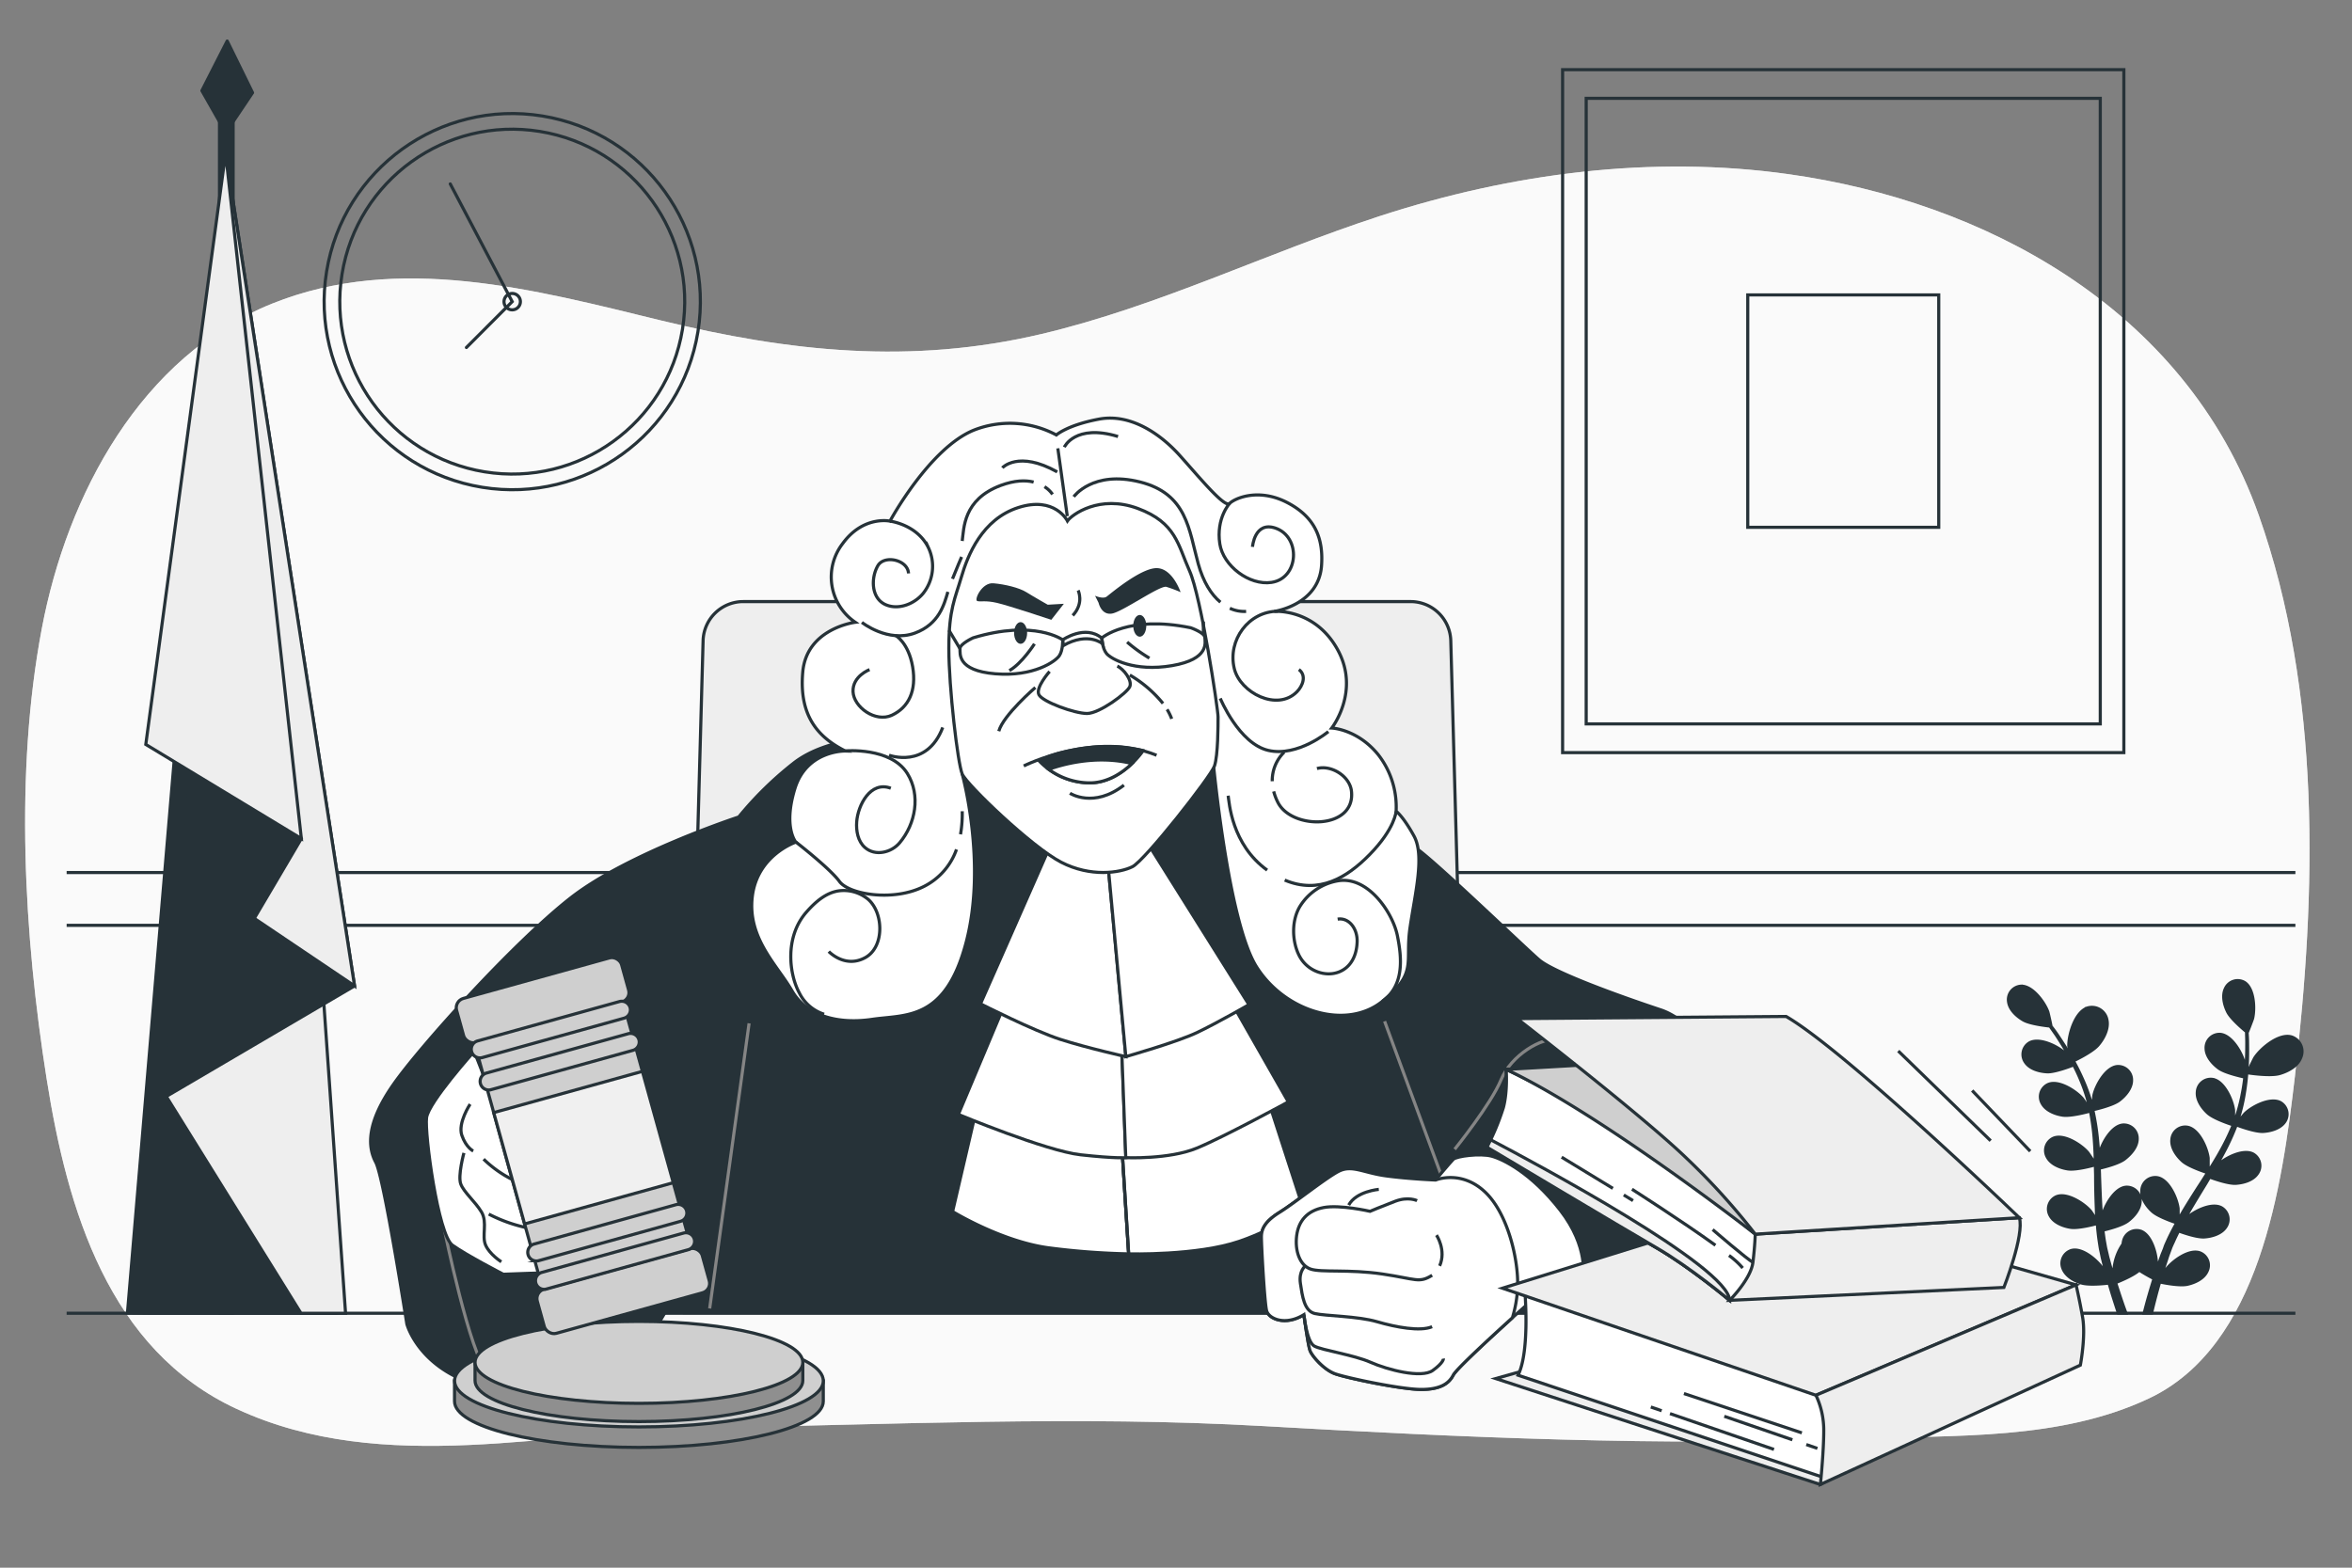 <?xml version="1.0" encoding="UTF-8"?>
<svg xmlns="http://www.w3.org/2000/svg" viewBox="0 0 750 500">
  <rect x="0" y="0" width="750" height="500" fill="#808080" stroke="none"/>
  <g id="freepik--background-simple--inject-65">
    <path d="M658.81,87.72c-26.25-17.23-57.26-27.79-88.48-32.17C526.72,49.42,482,55.24,440,68.91c-36.1,11.76-70.6,28.79-107.76,37.59-41.7,9.87-80.38,5.73-121.5-4.3-40.32-9.83-83.64-21.58-124-5.35-41.6,16.73-65.29,60.52-73.43,103.72-8.66,45.94-5.7,97.68,1.58,143.65,6.6,41.66,19.81,86.28,60.6,105.15,47,21.76,100.64,6.89,149.9,6,59.13-1,118.44-3.9,177.55-.53,63.31,3.62,127,6.49,190.36,4,30.41-1.19,63.56.54,91.9-12.8,35.42-16.68,42.49-67.62,46.6-102.77,6.83-58.42,8.47-122.41-11.52-178.91C708.53,131.13,686.29,105.77,658.81,87.72Z" style="fill:#EEEEEE"></path>
    <path d="M658.81,87.72c-26.25-17.23-57.26-27.79-88.48-32.17C526.72,49.42,482,55.24,440,68.91c-36.1,11.76-70.6,28.79-107.76,37.59-41.7,9.87-80.38,5.73-121.5-4.3-40.32-9.83-83.64-21.58-124-5.35-41.6,16.73-65.29,60.52-73.43,103.72-8.66,45.94-5.7,97.68,1.58,143.65,6.6,41.66,19.81,86.28,60.6,105.15,47,21.76,100.64,6.89,149.9,6,59.13-1,118.44-3.9,177.55-.53,63.31,3.62,127,6.49,190.36,4,30.41-1.19,63.56.54,91.9-12.8,35.42-16.68,42.49-67.62,46.6-102.77,6.83-58.42,8.47-122.41-11.52-178.91C708.53,131.13,686.29,105.77,658.81,87.72Z" style="fill:#fff;opacity:0.7"></path>
  </g>
  <g id="freepik--Table--inject-65">
    <line x1="21.25" y1="418.85" x2="731.95" y2="418.85" style="fill:none;stroke:#263238;stroke-miterlimit:10"></line>
  </g>
  <g id="freepik--Lines--inject-65">
    <line x1="21.25" y1="278.29" x2="731.95" y2="278.29" style="fill:none;stroke:#263238;stroke-miterlimit:10"></line>
    <line x1="21.25" y1="295.13" x2="731.95" y2="295.13" style="fill:none;stroke:#263238;stroke-miterlimit:10"></line>
  </g>
  <g id="freepik--Plant--inject-65">
    <path d="M726.88,342.4c-3.1.88-10.22-.25-10.22-.25s2.17-4.47,2.34-4.73c2-3.07,7.7-7.81,11.66-6.71a4.85,4.85,0,0,1,3,6.55C732.66,340,729.51,341.65,726.88,342.4Z" style="fill:#263238;stroke:#263238;stroke-miterlimit:10"></path>
    <path d="M660.35,338.73c-.07,0-.66-4.93-.66-5.24,0-3.67,2.12-10.76,6-12a4.86,4.86,0,0,1,6.16,3.79c.61,2.83-1.08,6-2.86,8.05C666.91,335.74,660.35,338.72,660.35,338.73Z" style="fill:#263238;stroke:#263238;stroke-miterlimit:10"></path>
    <path d="M727.13,351.65c-3.19-1.68-9,1.32-11.26,3.58-.17.16-2,2.45-2.67,3.29,0,0,0-.07,0-.11a54.68,54.68,0,0,0,2.44-9.59,74.89,74.89,0,0,0,.94-8.8c.16-2.74.14-5.25.11-7.47,0-1.2-.08-2.3-.14-3.33l.06,0c.05,0,1.61-4.06,1.67-4.33.79-3.12.49-9.62-2.57-11.54a4.28,4.28,0,0,0-6.06,1.93c-1.13,2.28-.35,5.32.73,7.47s5,5.48,6,6.29c0,1.06.07,2.2.07,3.46,0,2.22,0,4.73-.26,7.45-.06.72-.15,1.5-.23,2.25-.13-1.3-.35-3.08-.39-3.25-.74-3.13-4-8.76-7.6-9.05a4.27,4.27,0,0,0-4.49,4.5c.05,2.54,2.14,4.88,4.09,6.3s7.14,2.59,8.27,2.82c-.19,1.67-.43,3.38-.78,5.15a54.91,54.91,0,0,1-2.62,9.45l-.2,0c0-1.21,0-3.77,0-4-.39-3.19-3-9.15-6.56-9.83a4.27,4.27,0,0,0-5,4c-.23,2.53,1.59,5.09,3.37,6.71,2.06,1.86,7.89,3.7,8.11,3.77a75.16,75.16,0,0,1-4.26,8.77c-1.18,2.11-2.46,4.18-3.77,6.26,0-.85,0-4.2,0-4.44-.39-3.2-3-9.15-6.57-9.83a4.26,4.26,0,0,0-5,4c-.23,2.54,1.59,5.09,3.37,6.71,2,1.82,7.58,3.61,8.06,3.76-.6.94-1.19,1.89-1.79,2.82-2,3.07-3.95,6.14-5.81,9.22-.64,1.07-1.24,2.15-1.84,3.22,0-1.27,0-3.6,0-3.8-.39-3.2-3-9.15-6.56-9.83a4.27,4.27,0,0,0-5,4c-.22,2.54,1.6,5.1,3.38,6.71s6.45,3.23,7.77,3.67c-1,1.8-1.94,3.6-2.78,5.42-.34.8-.75,1.58-1,2.36s-.61,1.56-.91,2.32c-.57,1.61-1.11,3.1-1.6,4.6-.25.76-.48,1.48-.71,2.23.2-1.3.5-3.35.5-3.54.1-3.22-1.6-9.5-5-10.71a4.26,4.26,0,0,0-5.5,3.18,4.86,4.86,0,0,0-.14.93,16.6,16.6,0,0,0-2.88,7.86c0,.2.12,2.65.21,3.9-.31-1-.61-2-.91-3-.45-1.48-.87-3.06-1.29-4.59-.19-.8-.37-1.61-.57-2.43s-.31-1.62-.47-2.45c-.21-1.21-.37-2.48-.53-3.74,1.54-.36,6-1.5,7.89-2.9s4-3.83,4-6.38a4.26,4.26,0,0,0-4.57-4.41c-3.59.36-6.75,6.05-7.43,9.2,0,.1-.09.78-.17,1.59-.12-1.23-.24-2.47-.32-3.72-.23-3.57-.34-7.2-.48-10.85,0-.76-.06-1.52-.09-2.28,1.29-.29,6.17-1.48,8.11-3s4-3.83,4-6.37a4.27,4.27,0,0,0-4.58-4.41c-3.59.36-6.74,6.05-7.42,9.2,0,.11-.11.93-.2,1.84-.1-2-.22-4-.41-5.91a75.79,75.79,0,0,0-1.56-10c.46-.1,6.2-1.38,8.37-3,1.92-1.45,4-3.83,4-6.38a4.27,4.27,0,0,0-4.58-4.4c-3.59.36-6.75,6.05-7.42,9.2,0,.22-.34,3.16-.41,4.22,0,0,0-.08,0-.12a56.35,56.35,0,0,0-3.26-9.34,74.53,74.53,0,0,0-4.07-7.86c-1.38-2.37-2.78-4.46-4-6.29-.68-1-1.33-1.88-2-2.7H654c.07,0-.9-4.27-1-4.54-1.06-3-4.91-8.29-8.51-8.2a4.28,4.28,0,0,0-4,4.95c.32,2.52,2.65,4.63,4.74,5.83s7.21,1.8,8.47,1.93c.62.87,1.27,1.8,2,2.85,1.21,1.86,2.57,4,3.88,6.36.36.63.71,1.33,1.06,2-.83-1-2-2.37-2.12-2.49-2.34-2.21-8.17-5.1-11.33-3.36a4.28,4.28,0,0,0-1.27,6.23c1.45,2.1,4.49,2.89,6.89,3s7.39-1.79,8.45-2.21c.76,1.49,1.51,3.05,2.2,4.72a54.53,54.53,0,0,1,3,9.33l-.19.08c-.65-1-2.08-3.14-2.21-3.3-2.09-2.45-7.57-6-10.9-4.58a4.27,4.27,0,0,0-1.94,6.05c1.21,2.24,4.14,3.37,6.51,3.73,2.75.42,8.63-1.26,8.85-1.32a74.85,74.85,0,0,1,1.28,9.67c.18,2.4.26,4.84.31,7.29-.44-.73-2.3-3.51-2.46-3.69-2.09-2.45-7.57-6-10.9-4.58a4.27,4.27,0,0,0-1.94,6.05c1.21,2.24,4.14,3.37,6.52,3.73,2.67.41,8.31-1.17,8.79-1.31,0,1.12.05,2.23.07,3.34,0,3.65.09,7.3.24,10.9,0,1.24.14,2.47.23,3.7-.69-1.07-2-3-2.12-3.15-2.09-2.46-7.57-6-10.9-4.58a4.27,4.27,0,0,0-1.94,6c1.21,2.24,4.14,3.37,6.52,3.73s7.16-.86,8.5-1.23c.16,2.05.37,4.08.68,6.06.14.85.24,1.73.43,2.54s.34,1.64.51,2.44c.41,1.65.79,3.19,1.21,4.72.21.77.42,1.5.63,2.25-.54-1.2-1.42-3.07-1.52-3.23-1.7-2.74-6.58-7.05-10.08-6.18a4.27,4.27,0,0,0-2.84,5.68c.86,2.4,3.58,4,5.88,4.68,2.53.8,8.16.13,8.84.05.53,1.83,1.06,3.61,1.59,5.26s.94,2.94,1.4,4.29h2.38c-.56-1.54-1.15-3.19-1.75-5-.51-1.48-1-3.06-1.54-4.69.64-.25,5.55-2.19,7.55-4a49.6,49.6,0,0,0,4.73,2.72c-.57,1.81-1.11,3.59-1.59,5.26-.58,2-1.09,3.94-1.54,5.7h2.33c.38-1.6.8-3.32,1.28-5.14.39-1.52.84-3.12,1.31-4.76.69.15,6.22,1.32,8.81.75,2.35-.51,5.21-1.81,6.27-4.13a4.25,4.25,0,0,0-2.31-5.91c-3.41-1.18-8.66,2.66-10.59,5.24-.12.16-1.37,2.28-2,3.37.29-1,.57-2,.89-3,.45-1.48,1-3,1.47-4.54l.86-2.34c.28-.8.64-1.53,1-2.31.49-1.13,1.06-2.27,1.62-3.41,1.48.55,5.85,2.07,8.18,1.93s5.42-1,6.83-3.13a4.28,4.28,0,0,0-1.39-6.2c-3.19-1.68-9,1.32-11.27,3.58-.07.07-.51.6-1,1.23.58-1.1,1.16-2.2,1.79-3.29,1.78-3.09,3.69-6.19,5.59-9.3l1.17-2c1.24.47,6,2.16,8.4,2s5.42-1,6.83-3.13a4.27,4.27,0,0,0-1.38-6.2c-3.2-1.68-9,1.32-11.27,3.58-.08.08-.6.71-1.18,1.42,1-1.71,2-3.42,2.91-5.15a75,75,0,0,0,4.2-9.17c.44.17,5.94,2.27,8.64,2.1,2.41-.15,5.42-1,6.83-3.13A4.26,4.26,0,0,0,727.13,351.65Z" style="fill:#263238;stroke:#263238;stroke-miterlimit:10"></path>
  </g>
  <g id="freepik--Picture--inject-65">
    <rect x="498.28" y="22.21" width="178.97" height="217.83" style="fill:none;stroke:#263238;stroke-linecap:round;stroke-miterlimit:10"></rect>
    <rect x="505.8" y="31.36" width="163.93" height="199.52" style="fill:none;stroke:#263238;stroke-linecap:round;stroke-miterlimit:10"></rect>
    <rect x="557.32" y="94.06" width="60.9" height="74.12" style="fill:none;stroke:#263238;stroke-linecap:round;stroke-miterlimit:10"></rect>
  </g>
  <g id="freepik--Clock--inject-65">
    <circle cx="163.33" cy="96.2" r="59.98" transform="translate(42.22 242.01) rotate(-80.78)" style="fill:none;stroke:#263238;stroke-linecap:round;stroke-miterlimit:10"></circle>
    <circle cx="163.33" cy="96.2" r="54.99" transform="translate(42.22 242.01) rotate(-80.78)" style="fill:none;stroke:#263238;stroke-linecap:round;stroke-miterlimit:10"></circle>
    <polyline points="148.73 110.83 163.33 96.2 143.58 58.66" style="fill:none;stroke:#263238;stroke-linecap:round;stroke-miterlimit:10"></polyline>
    <path d="M165.94,96.2a2.61,2.61,0,1,1-2.61-2.6A2.6,2.6,0,0,1,165.94,96.2Z" style="fill:none;stroke:#263238;stroke-linecap:round;stroke-miterlimit:10"></path>
  </g>
  <g id="freepik--Flag--inject-65">
    <rect x="69.99" y="38.79" width="4.35" height="380.06" style="fill:#263238;stroke:#263238;stroke-linecap:round;stroke-linejoin:round"></rect>
    <polygon points="107.21 418.85 71.94 48.8 40.64 418.77 47 418.85 107.21 418.85" style="fill:#263238;stroke:#263238;stroke-miterlimit:10"></polygon>
    <polygon points="110.19 418.85 100.04 273.9 53.02 349.7 95.98 418.85 110.19 418.85" style="fill:#EEEEEE;stroke:#263238;stroke-miterlimit:10"></polygon>
    <polygon points="113.06 314.45 53.02 349.7 71.94 48.8 113.06 314.45" style="fill:#263238;stroke:#263238;stroke-miterlimit:10"></polygon>
    <polygon points="71.94 48.8 113.06 314.45 81.08 292.91 71.94 48.8" style="fill:#EEEEEE;stroke:#263238;stroke-miterlimit:10"></polygon>
    <polygon points="81.08 292.91 96.09 267.46 78.47 235.47 81.08 292.91" style="fill:#263238;stroke:#263238;stroke-miterlimit:10"></polygon>
    <polygon points="71.94 48.8 46.49 237.43 96.09 267.46 71.94 48.8" style="fill:#EEEEEE;stroke:#263238;stroke-miterlimit:10"></polygon>
    <polygon points="69.99 38.79 64.38 28.92 72.45 13.09 80.53 29.57 74.34 38.79 69.99 38.79" style="fill:#263238;stroke:#263238;stroke-linecap:round;stroke-linejoin:round"></polygon>
  </g>
  <g id="freepik--Character--inject-65">
    <path d="M468.53,418.66H218.28l5.92-214.32A12.82,12.82,0,0,1,237,191.87H449.8a12.83,12.83,0,0,1,12.82,12.47Z" style="fill:#EEEEEE;stroke:#263238;stroke-miterlimit:10"></path>
    <path d="M280.87,235.11s-17.2,0-27.78,8.27a111.38,111.38,0,0,0-17.53,17.19s-35.38,11.58-53.57,25.8-48,47.29-56.55,59.52-8.27,19.84-5.62,24.8,9.92,51.59,9.92,51.59,4.3,16.54,28.11,20.83,37.37-4,43.65-10.25A73.62,73.62,0,0,0,212.41,418h354.5s7.61-20.5,6-32.41-24.47-57.21-43.32-63.49-34.72-12.56-38.69-15.87-33.07-31.42-39.35-35.72-10.58-6.61-10.58-6.61l-49.6-27.45H283.51Z" style="fill:#263238;stroke:#263238;stroke-miterlimit:10"></path>
    <path d="M141.64,391.86s8.27,40.67,13.89,46,10.25,4.3,21.5,4" style="fill:none;stroke:#858585;stroke-miterlimit:10"></path>
    <line x1="461.42" y1="379.84" x2="441.52" y2="325.73" style="fill:none;stroke:#858585;stroke-miterlimit:10"></line>
    <line x1="238.87" y1="326.38" x2="226.3" y2="417.32" style="fill:none;stroke:#858585;stroke-miterlimit:10"></line>
    <path d="M336.85,138.73a31.37,31.37,0,0,0-26.21-1.58c-14.22,5.69-26.85,29.06-26.85,29.06s-8.53-1.9-15.16,7.26a17.45,17.45,0,0,0,4.1,25s-15.47,1.89-16.74,15.79,4.74,20.85,13.59,25.27c0,0-12.32-.32-16.11,12s.31,17.06.31,17.06-12.31,4.1-13.89,17.37,7.89,21.79,12.63,30,14.85,10.73,25.58,9.15,23.38.64,30-24.63-1.27-53.6-1.27-53.6,0-61.06,10.75-68.64,35.06-4.1,44.22-.31S386.76,242,386.76,242s4.74,51.81,13.9,66.33,28.74,20.22,40.11,11.06S448,307.08,449.61,296s4.74-23.06,1.27-29.38-5.69-7.89-5.69-7.89a27.13,27.13,0,0,0-5.68-18c-6.64-8.21-14.85-8.53-14.85-8.53s9.16-11.68,1.9-24.95S406.34,195,406.34,195s14.17-2,15.07-14.61c.59-8.32-1.8-15.39-11-20.13s-16.74-1.27-18.32.31S382,151.68,376,145.05s-15.48-13.27-25.58-11.37S336.85,138.73,336.85,138.73Z" style="fill:#fff;stroke:#263238;stroke-miterlimit:10"></path>
    <path d="M392.13,160.52s-4.42,4.74-3.16,12.95c1.08,7,9.39,13.33,16.48,12.28,8.81-1.3,9.46-14.58,1.21-17.33-6.64-2.21-7.27,6-7.27,6" style="fill:none;stroke:#263238;stroke-miterlimit:10"></path>
    <path d="M414.19,213.54c2.5,1.91,1.24,5.2-.61,7.08-6.29,6.43-18.14.31-20-7.4-2.19-9.06,4.58-18.27,13.93-18.27" style="fill:none;stroke:#263238;stroke-miterlimit:10"></path>
    <path d="M389.11,222.74s5.95,14.44,15.34,16.6,19.13-6,19.13-6" style="fill:none;stroke:#263238;stroke-miterlimit:10"></path>
    <path d="M406.15,252.41a17.49,17.49,0,0,0,1.36,3.54c4.49,8.82,24.81,8.69,23.44-3.63-.54-4.78-6.45-8.45-11-7.2" style="fill:none;stroke:#263238;stroke-miterlimit:10"></path>
    <path d="M409.5,239.89a12.68,12.68,0,0,0-3.81,9.28" style="fill:none;stroke:#263238;stroke-miterlimit:10"></path>
    <path d="M404.07,277.52c-11.41-8.25-12.09-21.66-12.44-23.74" style="fill:none;stroke:#263238;stroke-miterlimit:10"></path>
    <path d="M445.19,258.76s-.32,5.49-8.44,13.79c-7.23,7.38-16.17,12.77-27.08,8.15" style="fill:none;stroke:#263238;stroke-miterlimit:10"></path>
    <path d="M440.77,319.4c7.09-5.12,6.26-13.83,4.82-21s-9.2-18.94-18.77-17.5a17.82,17.82,0,0,0-12.05,7.79c-2.94,4.47-2.89,11.18-.58,15.9,4.19,8.57,18.1,8.65,18.57-4.17.16-4.32-2.69-7.84-6.21-7.27" style="fill:none;stroke:#263238;stroke-miterlimit:10"></path>
    <path d="M264.28,303.48s5.17,5.49,11.63,1.94,5.81-15.18.32-19.06a12.13,12.13,0,0,0-8.61-2.25c-4.28.56-7.7,3.65-10.45,6.77-7.1,8.08-5.49,20-2.26,25.84a13.26,13.26,0,0,0,7.88,6.76" style="fill:none;stroke:#263238;stroke-miterlimit:10"></path>
    <path d="M306.29,266.1a37.74,37.74,0,0,0,.54-7.36" style="fill:none;stroke:#263238;stroke-miterlimit:10"></path>
    <path d="M253.78,268.55s10.89,8.44,13.9,12.58,17.32,6.59,27.11,1.51A21,21,0,0,0,305,270.92" style="fill:none;stroke:#263238;stroke-miterlimit:10"></path>
    <path d="M269.58,239.49s14.48-1.27,19.75,7.2c4.31,6.93,2.64,16.06-2.45,22.11-2.63,3.14-7.79,4.39-11.06,1.51-2.29-2-2.85-5.33-2.64-8.22.39-5.29,4.4-13.12,10.88-10.69" style="fill:none;stroke:#263238;stroke-miterlimit:10"></path>
    <path d="M277.28,213.57s-5.46,2.07-5.27,7,7.15,10,12.42,7.53,7.91-7.72,6.59-15.44-5.46-10-5.46-10" style="fill:none;stroke:#263238;stroke-miterlimit:10"></path>
    <path d="M283.49,240.86s12.05,4.51,17.13-8.85" style="fill:none;stroke:#263238;stroke-miterlimit:10"></path>
    <path d="M303.73,184.62c1.33-3.38,2.91-7,2.91-7" style="fill:none;stroke:#263238;stroke-miterlimit:10"></path>
    <path d="M274.84,198.51s8.28,6.59,16.93,3.39c7.71-2.85,9.3-9.13,10.49-13.13" style="fill:none;stroke:#263238;stroke-miterlimit:10"></path>
    <path d="M283.79,166.21s8.74,1.06,12.31,8.58a13.88,13.88,0,0,1-1.75,14.49c-2.7,3.29-7.73,5.35-11.84,3.62-4.76-2-4.85-8.56-2.59-12.46,2.07-3.58,9.6-1.88,9.78,2.45" style="fill:none;stroke:#263238;stroke-miterlimit:10"></path>
    <line x1="340.33" y1="164.63" x2="337.32" y2="142.99" style="fill:none;stroke:#263238;stroke-miterlimit:10"></line>
    <path d="M392.17,194a10.88,10.88,0,0,0,5.19,1" style="fill:none;stroke:#263238;stroke-miterlimit:10"></path>
    <path d="M342.4,158.42s6-8.47,21.08-4.71S379.1,169,382.11,179.88c1.6,5.77,4.14,9.76,7.05,12.18" style="fill:none;stroke:#263238;stroke-miterlimit:10"></path>
    <path d="M329.6,153.75c-2.56-.63-6-.6-10.54,1.09-12,4.52-11.66,13.74-12.23,17.7" style="fill:none;stroke:#263238;stroke-miterlimit:10"></path>
    <path d="M335.63,157.67a8.79,8.79,0,0,0-2.56-2.43" style="fill:none;stroke:#263238;stroke-miterlimit:10"></path>
    <path d="M319.63,149.2s5.08-5.65,17.5,1.31" style="fill:none;stroke:#263238;stroke-miterlimit:10"></path>
    <path d="M339.39,142.61s3.39-7.53,17.13-3.39" style="fill:none;stroke:#263238;stroke-miterlimit:10"></path>
    <path d="M312.05,350.83l-8.29,35.58s15.95,9.81,31.29,11.66a231.33,231.33,0,0,0,24.85,1.84l-3.07-48.77Z" style="fill:#fff;stroke:#263238;stroke-miterlimit:10"></path>
    <path d="M356.83,351.14l3.07,48.77s21.77.61,35.27-4,20.24-11,20.24-11l-11.34-35Z" style="fill:#fff;stroke:#263238;stroke-miterlimit:10"></path>
    <line x1="356.83" y1="351.14" x2="359.9" y2="399.91" style="fill:#fff;stroke:#263238;stroke-miterlimit:10"></line>
    <path d="M320.94,318.93l-15.34,36.5s27.92,11.66,39,12.88,14.42.92,14.42.92l-1.54-41.1Z" style="fill:#fff;stroke:#263238;stroke-miterlimit:10"></path>
    <path d="M357.44,328.13l1.54,41.1s13.8.62,22.69-3.06,29.14-14.73,29.14-14.73L392.1,318.62Z" style="fill:#fff;stroke:#263238;stroke-miterlimit:10"></path>
    <path d="M334.44,270.77l-21.78,49.39s16.87,8.58,25.46,11.34S359,337,359,337l-5.83-62.88Z" style="fill:#fff;stroke:#263238;stroke-miterlimit:10"></path>
    <path d="M359,337s16.25-4.61,22.69-7.67,16.57-8.9,16.57-8.9l-32.52-51.84-12.57,5.53Z" style="fill:#fff;stroke:#263238;stroke-miterlimit:10"></path>
    <path d="M340.38,166.14s-4-8-15.64-4.27-16.2,15.35-18.18,22.17-4,10.23-4,22.74,2.84,36.66,4.26,40.07S329,270.15,338.39,275s18.75,3.41,22.73,1.42,25-28.71,26.15-32.12,1.14-13.07,1.14-15.63-5.4-38.37-9.1-46.61-4.26-15.35-16.48-19.89S341.8,164.15,340.38,166.14Z" style="fill:#fff;stroke:#263238;stroke-miterlimit:10"></path>
    <path d="M339.24,192.57l-4,5.11s-13.64-4.55-17.34-5.4-5.11-.28-6.25-.57,1.42-6,5.12-5.68,8.24,1.42,10.51,2.84,6.82,4,6.82,4Z" style="fill:#263238"></path>
    <path d="M350.32,192.28s.86,4,4.27,3.41,15.34-9.09,17.33-8.52a41.16,41.16,0,0,1,4.55,1.7s-2.56-7.67-7.67-7.67-14.78,8.24-15.92,9.09-3.69-.28-3.69-.28Z" style="fill:#263238"></path>
    <path d="M343.79,188.3s2,4-1.71,8" style="fill:none;stroke:#263238;stroke-miterlimit:10"></path>
    <path d="M329.86,205.36s-4,6.25-8,8.52" style="fill:none;stroke:#263238;stroke-miterlimit:10"></path>
    <path d="M359.42,204.79a50.06,50.06,0,0,0,7.1,5.11" style="fill:none;stroke:#263238;stroke-miterlimit:10"></path>
    <path d="M334.69,214.17s-4.55,5.11-3.41,7.39,11.37,6,15.35,6S359.42,221,360.27,219s-2-5.69-4-6.54" style="fill:none;stroke:#263238;stroke-miterlimit:10"></path>
    <path d="M330.14,219.28s-10.23,8.81-11.65,13.93" style="fill:none;stroke:#263238;stroke-miterlimit:10"></path>
    <path d="M372.16,226.26a18.64,18.64,0,0,1,1.47,3" style="fill:none;stroke:#263238;stroke-miterlimit:10"></path>
    <path d="M360.27,215.3a39,39,0,0,1,10.58,9.06" style="fill:none;stroke:#263238;stroke-miterlimit:10"></path>
    <path d="M326.45,244.29s22.74-11.37,42.35-3.41" style="fill:none;stroke:#263238;stroke-miterlimit:10"></path>
    <path d="M331.28,242.59a22.43,22.43,0,0,0,16.2,7.1c10.23,0,17.06-10.3,17.06-10.3a67.06,67.06,0,0,0-7.73-1.16,50,50,0,0,0-9.05.16,64.43,64.43,0,0,0-10.21,1.86A42.22,42.22,0,0,0,331.28,242.59Z" style="fill:#263238;stroke:#263238;stroke-miterlimit:10"></path>
    <path d="M334.43,245.37a22.15,22.15,0,0,0,13.05,4.32c5.8,0,10.5-3.3,13.49-6.17C349.17,240.6,337.9,244.1,334.43,245.37Z" style="fill:#fff;stroke:#263238;stroke-miterlimit:10"></path>
    <path d="M327.53,201.88c0,1.91-.93,3.46-2.08,3.46s-2.08-1.55-2.08-3.46.93-3.46,2.08-3.46S327.53,200,327.53,201.88Z" style="fill:#263238"></path>
    <path d="M365.52,199.6c0,1.92-.93,3.47-2.07,3.47s-2.08-1.55-2.08-3.47.93-3.46,2.08-3.46S365.52,197.69,365.52,199.6Z" style="fill:#263238"></path>
    <path d="M341.18,253s7.52,4.94,17.22-2.58" style="fill:none;stroke:#263238;stroke-miterlimit:10"></path>
    <path d="M338.87,204.08s-9-6.59-28.56-.65c0,0-4.27,1.95-4.19,3.47s-1,7,11.25,8,19.2-3.95,20.42-5.76S338.87,204.08,338.87,204.08Z" style="fill:none;stroke:#263238;stroke-miterlimit:10"></path>
    <path d="M351.32,203.5s8.37-7.39,28.37-3.28c0,0,4.43,1.55,4.5,3.08s1.63,6.93-10.47,9-19.48-2.17-20.86-3.85S351.32,203.5,351.32,203.5Z" style="fill:none;stroke:#263238;stroke-miterlimit:10"></path>
    <line x1="306.12" y1="206.9" x2="302.59" y2="200.99" style="fill:none;stroke:#263238;stroke-miterlimit:10"></line>
    <line x1="383.73" y1="201.98" x2="383.73" y2="198.22" style="fill:none;stroke:#263238;stroke-miterlimit:10"></line>
    <path d="M338.87,204.08s7.12-5,12.45-.58l.31,1.86s-4.55-4-12.58.53Z" style="fill:none;stroke:#263238;stroke-miterlimit:10"></path>
    <path d="M151.22,335.32s-14.54,16.19-15.2,21.15,3.64,37.37,8.27,40.68,16.2,9.26,16.2,9.26l18.19-.66Z" style="fill:#fff;stroke:#263238;stroke-miterlimit:10"></path>
    <path d="M147.93,367.72s-2,7.27-1,9.92,4.63,5.62,6.61,8.93,0,7.6,1.32,10.58,5,5.29,5,5.29" style="fill:#fff;stroke:#263238;stroke-miterlimit:10"></path>
    <path d="M149.91,352.17s-4,6-2.64,9.93,3.63,5,3.63,5" style="fill:#fff;stroke:#263238;stroke-miterlimit:10"></path>
    <path d="M155.86,387.23a48.38,48.38,0,0,0,13.56,4.63" style="fill:#fff;stroke:#263238;stroke-miterlimit:10"></path>
    <path d="M154.21,369.7a36.83,36.83,0,0,0,11.57,7.61" style="fill:#fff;stroke:#263238;stroke-miterlimit:10"></path>
    <path d="M256.39,440.4c-9.63-4.83-29.58-8.16-52.65-8.16s-43,3.33-52.66,8.16h-6.14v6.54c0,8.12,26.33,14.7,58.8,14.7s58.79-6.58,58.79-14.7V440.4Z" style="fill:#8f8f8f;stroke:#263238;stroke-miterlimit:10"></path>
    <ellipse cx="203.74" cy="440.4" rx="58.79" ry="14.7" style="fill:#cfcfcf;stroke:#263238;stroke-miterlimit:10"></ellipse>
    <path d="M250.54,434.52c-8.56-4.3-26.3-7.25-46.8-7.25s-38.25,3-46.81,7.25h-5.45v5.81c0,7.22,23.39,13.07,52.26,13.07S256,447.55,256,440.33v-5.81Z" style="fill:#8f8f8f;stroke:#263238;stroke-miterlimit:10"></path>
    <ellipse cx="203.74" cy="434.52" rx="52.26" ry="13.07" style="fill:#cfcfcf;stroke:#263238;stroke-miterlimit:10"></ellipse>
    <rect x="152.42" y="329.31" width="49.2" height="8.03" transform="translate(-82.66 59.45) rotate(-15.5)" style="fill:#cfcfcf;stroke:#263238;stroke-miterlimit:10"></rect>
    <rect x="145.75" y="311.69" width="54.59" height="14.6" rx="3.1" transform="translate(-78.97 57.86) rotate(-15.5)" style="fill:#cfcfcf;stroke:#263238;stroke-miterlimit:10"></rect>
    <rect x="171.48" y="404.43" width="54.59" height="14.6" rx="3.1" transform="translate(-102.83 68.12) rotate(-15.5)" style="fill:#cfcfcf;stroke:#263238;stroke-miterlimit:10"></rect>
    <path d="M197.52,319.44,152.29,332a2.76,2.76,0,0,0-1.91,3.39h0a2.75,2.75,0,0,0,3.38,1.92L199,324.74a2.76,2.76,0,0,0,1.92-3.39h0A2.76,2.76,0,0,0,197.52,319.44Z" style="fill:#cfcfcf;stroke:#263238;stroke-miterlimit:10"></path>
    <rect x="161.49" y="337.69" width="49.2" height="56.65" transform="translate(-91.07 63.06) rotate(-15.5)" style="fill:#cfcfcf;stroke:#263238;stroke-miterlimit:10"></rect>
    <rect x="161.49" y="347.59" width="49.2" height="36.85" transform="translate(-91.07 63.06) rotate(-15.5)" style="fill:#f0f0f0;stroke:#263238;stroke-miterlimit:10"></rect>
    <rect x="170.15" y="393.22" width="49.2" height="8.03" transform="translate(-99.1 66.52) rotate(-15.5)" style="fill:#cfcfcf;stroke:#263238;stroke-miterlimit:10"></rect>
    <path d="M201.82,335l-45.23,12.54a2.74,2.74,0,0,1-3.38-1.91h0a2.75,2.75,0,0,1,1.91-3.39l45.23-12.55a2.77,2.77,0,0,1,3.39,1.92h0A2.76,2.76,0,0,1,201.82,335Z" style="fill:#cfcfcf;stroke:#263238;stroke-miterlimit:10"></path>
    <path d="M217,389.53l-45.22,12.55a2.76,2.76,0,0,1-3.39-1.92h0a2.74,2.74,0,0,1,1.92-3.38l45.22-12.55a2.75,2.75,0,0,1,3.39,1.92h0A2.74,2.74,0,0,1,217,389.53Z" style="fill:#cfcfcf;stroke:#263238;stroke-miterlimit:10"></path>
    <path d="M219.47,398.58l-45.22,12.54a2.75,2.75,0,0,1-3.39-1.91h0a2.75,2.75,0,0,1,1.91-3.39L218,393.27a2.76,2.76,0,0,1,3.39,1.92h0A2.76,2.76,0,0,1,219.47,398.58Z" style="fill:#cfcfcf;stroke:#263238;stroke-miterlimit:10"></path>
    <path d="M463.87,366.55s11.6-14.4,14.8-22.2,13-13.6,18-12.8,32.4,7,36.8,8.4,14.2,4,5.4-2-20.8-6.2-20.8-6.2" style="fill:none;stroke:#858585;stroke-miterlimit:10"></path>
    <path d="M457.78,376.32s-8.59-.34-15.87-1.33-10.91-3.64-15.21-1.32-14.22,10.25-18.52,12.9-5.95,5-5.95,7.93,1,20.84,1.65,23.48,5.95,5,11.91,1.32c0,0,1.32,9.93,2,11.58s4.3,5.95,7.94,7.27,21.16,5,27.45,5,8.92-2,10.25-4.63,22.81-21.82,22.81-21.82l18.52-9.26s2-9.59-7.27-21.49-18.19-16.21-21.83-17.2-11.24,0-12.23,1S457.78,376.32,457.78,376.32Z" style="fill:#fff;stroke:#263238;stroke-miterlimit:10"></path>
    <path d="M426.7,373.67c-4.3,2.31-14.22,10.25-18.52,12.9s-5.95,5-5.95,7.93,1,20.84,1.65,23.48,5.95,5,11.91,1.32c0,0,1.32,9.93,2,11.58s4.3,5.95,7.94,7.27,21.16,5,27.45,5,8.92-2,10.25-4.63c1-1.92,12.56-12.56,18.84-18.24a38,38,0,0,0,1.66-9.86c.33-8.27-3-23.48-10.58-30.43s-15.55-3.63-15.55-3.63-8.59-.34-15.87-1.33S431,371.35,426.7,373.67Z" style="fill:#fff;stroke:#263238;stroke-miterlimit:10"></path>
    <path d="M451.87,382.94s-2.8-1.4-7,.2-8,3.2-8,3.2-9.6-2.2-14.8-1.2-8,4.2-8.6,9,1,9.4,4.4,10.6,12.2,0,23,1.6,11.6,3,15.8.4" style="fill:none;stroke:#263238;stroke-miterlimit:10"></path>
    <path d="M416.27,403.74s-2.2,1.6-1.6,5.6,1.2,8.8,4.6,9.6,13.6.8,19.8,2.6,13.8,3.2,17.6,1.6" style="fill:none;stroke:#263238;stroke-miterlimit:10"></path>
    <path d="M415.79,419.3s.88,8.64,3.28,10,12.6,2.8,18,5.2,16.2,5.19,19.8,2.6,3.4-3.8,3.4-3.8" style="fill:none;stroke:#263238;stroke-miterlimit:10"></path>
    <path d="M439.67,379.34s-7.2.6-9.6,5" style="fill:none;stroke:#263238;stroke-miterlimit:10"></path>
    <path d="M458.07,393.94s3.2,4.8,1,9.8" style="fill:none;stroke:#263238;stroke-miterlimit:10"></path>
  </g>
  <g id="freepik--Books--inject-65">
    <polygon points="580.48 473.47 476.95 439.68 488.34 436.47 593.29 464.93 580.48 473.47" style="fill:#EEEEEE;stroke:#263238;stroke-miterlimit:10"></polygon>
    <path d="M486.2,411.21s1.78,19.57-2.13,27.4L580.84,471a26.14,26.14,0,0,0,4.27-13.16c.35-7.83-2.49-16-2.49-16Z" style="fill:#fff;stroke:#263238;stroke-miterlimit:10"></path>
    <line x1="571.55" y1="459.2" x2="549.84" y2="451.72" style="fill:none;stroke:#263238;stroke-miterlimit:10"></line>
    <line x1="579.53" y1="461.95" x2="575.98" y2="460.73" style="fill:none;stroke:#263238;stroke-miterlimit:10"></line>
    <line x1="574.58" y1="457" x2="536.97" y2="444.46" style="fill:none;stroke:#263238;stroke-miterlimit:10"></line>
    <line x1="532.52" y1="450.86" x2="565.68" y2="462.28" style="fill:none;stroke:#263238;stroke-miterlimit:10"></line>
    <line x1="526.41" y1="448.75" x2="529.87" y2="449.94" style="fill:none;stroke:#263238;stroke-miterlimit:10"></line>
    <polygon points="479.09 410.86 579.06 445.01 661.96 409.79 568.39 383.11 479.09 410.86" style="fill:#EEEEEE;stroke:#263238;stroke-miterlimit:10"></polygon>
    <path d="M579.06,445a26.11,26.11,0,0,1,2.49,11.39c0,6.76-1.07,17.07-1.07,17.07l82.9-38.06s1.78-9.25.71-15.3S662,409.79,662,409.79Z" style="fill:#EEEEEE;stroke:#263238;stroke-miterlimit:10"></path>
    <path d="M480.28,341.08s.54,6.88-.9,12.22a78.32,78.32,0,0,1-5.22,12.59s42.77,25.54,53.85,31.95,23.53,16.89,23.53,16.89,6.78-6.76,7.43-12.14.74-9,.74-9S516,357.58,480.28,341.08Z" style="fill:#fff;stroke:#263238;stroke-miterlimit:10"></path>
    <path d="M559.71,393.62s-49.05-38.27-79.43-52.54L510,339.37A75.88,75.88,0,0,1,540.3,358.1c13.35,13.88,30.64,33.73,30.64,33.73Z" style="fill:#fff;stroke:#263238;stroke-miterlimit:10"></path>
    <path d="M559.71,393.62S555,411,551.54,414.73L639,410.62s6.59-16.79,4.93-22.24Z" style="fill:#EEEEEE;stroke:#263238;stroke-miterlimit:10"></path>
    <path d="M480.28,341.08s.54,6.88-.9,12.22a78.32,78.32,0,0,1-5.22,12.59s42.77,25.54,53.85,31.95,23.53,16.89,23.53,16.89,6.78-6.76,7.43-12.14.74-9,.74-9S516,357.58,480.28,341.08Z" style="fill:#fff;stroke:#263238;stroke-miterlimit:10"></path>
    <path d="M551.35,400.42a25.73,25.73,0,0,1,4.36,4" style="fill:none;stroke:#263238;stroke-miterlimit:10"></path>
    <path d="M520.41,379.3s16,10.2,26.6,17.86" style="fill:none;stroke:#263238;stroke-miterlimit:10"></path>
    <path d="M546.14,392.17s11.14,9.61,12.83,10.42" style="fill:none;stroke:#263238;stroke-miterlimit:10"></path>
    <line x1="514.31" y1="379.02" x2="497.97" y2="369.07" style="fill:none;stroke:#263238;stroke-miterlimit:10"></line>
    <line x1="520.74" y1="382.93" x2="517.78" y2="381.13" style="fill:none;stroke:#263238;stroke-miterlimit:10"></line>
    <path d="M475.33,363.52c-.68,1.43-1.17,2.37-1.17,2.37s42.77,25.54,53.85,31.95,23.53,16.89,23.53,16.89C551.2,404,489.74,371.09,475.33,363.52Z" style="fill:#EEEEEE;stroke:#263238;stroke-miterlimit:10"></path>
    <path d="M559.71,393.62s-49.05-38.27-79.43-52.54L510,339.37A75.88,75.88,0,0,1,540.3,358.1c13.35,13.88,30.64,33.73,30.64,33.73Z" style="fill:#cfcfcf;stroke:#263238;stroke-miterlimit:10"></path>
    <path d="M569.55,324.19l-85.8.68s40.18,31.1,54.16,44.64a217.7,217.7,0,0,1,21.8,24.11l84.2-5.24S588.62,335.22,569.55,324.19Z" style="fill:#EEEEEE;stroke:#263238;stroke-miterlimit:10"></path>
    <line x1="605.31" y1="335.2" x2="634.77" y2="363.82" style="fill:none;stroke:#263238;stroke-miterlimit:10"></line>
    <line x1="628.88" y1="347.82" x2="647.4" y2="367.18" style="fill:none;stroke:#263238;stroke-miterlimit:10"></line>
  </g>
</svg>
